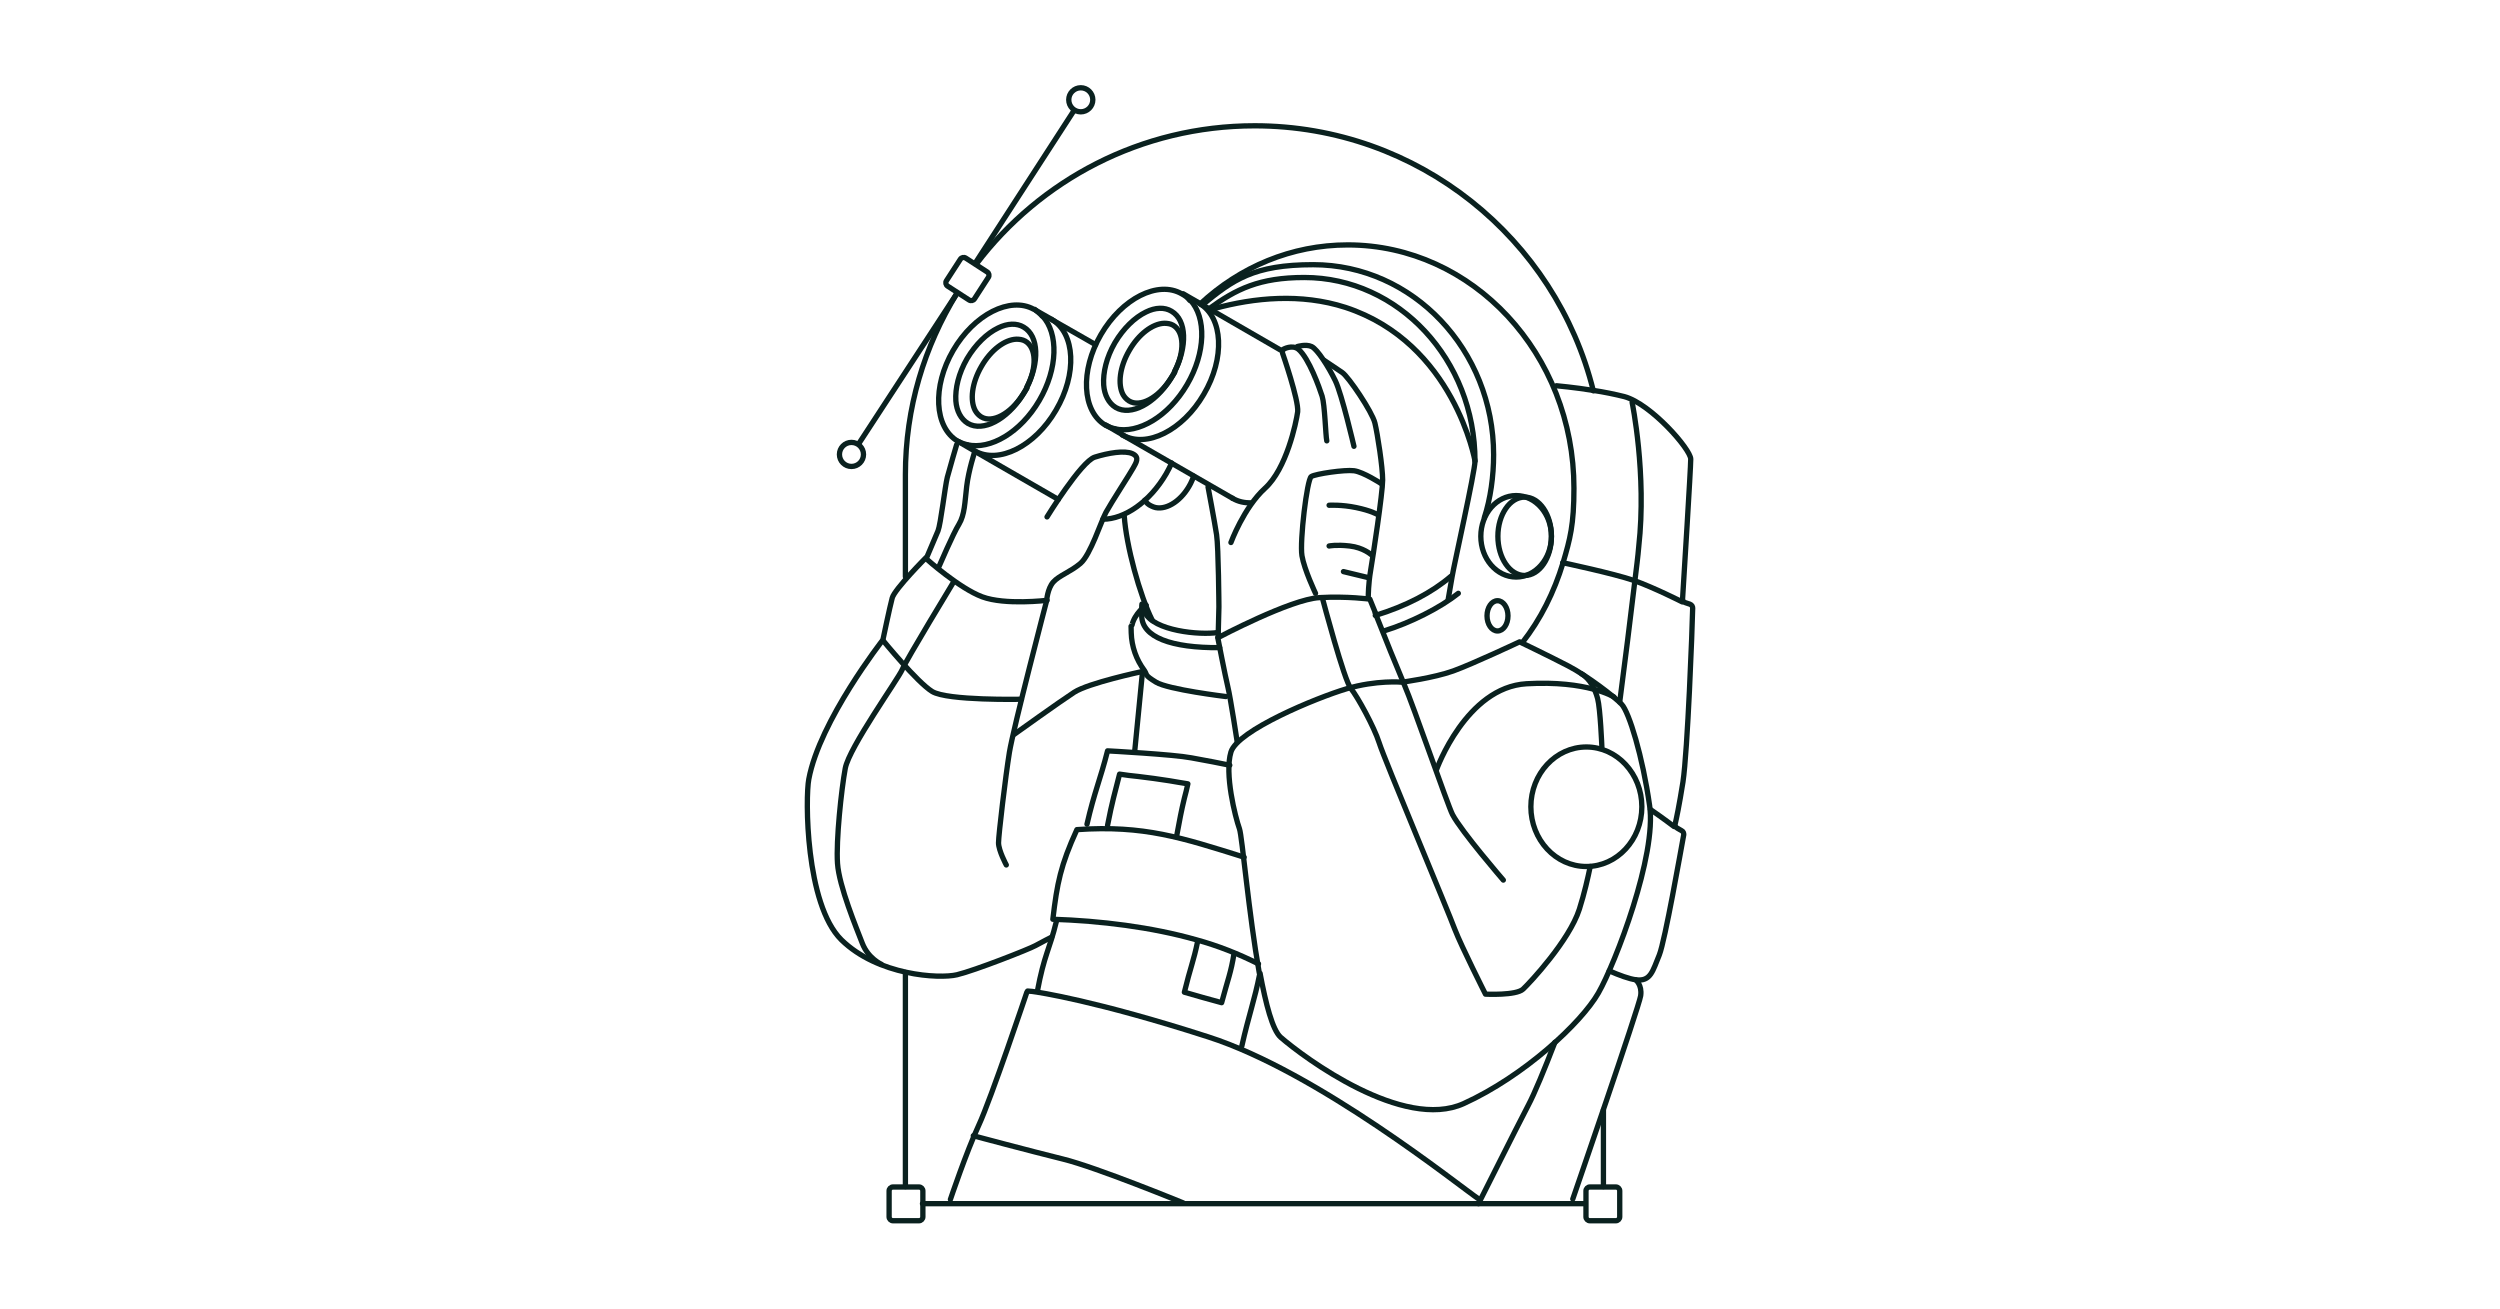 <svg xmlns="http://www.w3.org/2000/svg" fill="none" viewBox="0 0 470 246" height="246" width="470">
<path stroke-linejoin="round" stroke-linecap="round" stroke="#0A211F" d="M167.152 223.883V228.771C167.152 229.173 167.479 229.5 167.882 229.5H172.769C173.172 229.5 173.499 229.173 173.499 228.771V223.883C173.499 223.48 173.172 223.154 172.769 223.154H167.882C167.479 223.154 167.152 223.48 167.152 223.883Z"></path>
<path stroke-linejoin="round" stroke-linecap="round" stroke="#0A211F" d="M298.163 223.883V228.771C298.163 229.173 298.489 229.5 298.892 229.5H303.779C304.182 229.5 304.509 229.173 304.509 228.771V223.883C304.509 223.48 304.182 223.154 303.779 223.154H298.892C298.489 223.154 298.163 223.48 298.163 223.883Z"></path>
<path stroke-linejoin="round" stroke-linecap="round" stroke="#0A211F" d="M173.427 226.29H270.736H277.957H298.017"></path>
<path stroke-linejoin="round" stroke-linecap="round" stroke="#0A211F" d="M301.445 223.082V208.639"></path>
<path stroke-linejoin="round" stroke-linecap="round" stroke="#0A211F" d="M170.216 223.082V182.816"></path>
<path stroke-linejoin="round" stroke-linecap="round" stroke="#0A211F" d="M183.565 49.618C195.528 33.862 214.494 23.65 235.867 23.65C266.65 23.65 292.472 44.877 299.548 73.471"></path>
<path stroke-linejoin="round" stroke-linecap="round" stroke="#0A211F" d="M170.216 108.412V89.227C170.216 76.608 173.793 65.12 179.92 55.127"></path>
<path stroke-linejoin="round" stroke-linecap="round" stroke="#0A211F" d="M279.051 97.322C280.218 93.748 280.801 89.517 280.801 85.505C280.801 65.81 265.629 49.762 246.882 49.762C235.655 49.762 231.782 52.607 226.02 57.348"></path>
<path stroke-linejoin="round" stroke-linecap="round" stroke="#0A211F" d="M225.655 57.131C233.095 50.201 242.797 46.044 253.374 46.044C276.862 46.044 295.901 66.541 295.901 91.78C295.901 98.72 295.171 101.336 293.858 105.786C292.181 111.329 289.628 116.436 286.199 120.812"></path>
<path stroke-linejoin="round" stroke-linecap="round" stroke="#0A211F" d="M286.637 108.191C289.417 108.191 291.67 104.893 291.67 100.824C291.67 96.755 289.417 93.456 286.637 93.456C283.857 93.456 281.604 96.755 281.604 100.824C281.604 104.893 283.857 108.191 286.637 108.191Z"></path>
<path stroke-linejoin="round" stroke-linecap="round" stroke="#0A211F" d="M285.032 108.484C288.698 108.484 291.67 105.055 291.67 100.825C291.67 96.595 288.698 93.165 285.032 93.165C281.366 93.165 278.394 96.595 278.394 100.825C278.394 105.055 281.366 108.484 285.032 108.484Z"></path>
<path stroke-linejoin="round" stroke-linecap="round" stroke="#0A211F" d="M272.266 112.641L272.996 108.41C273.288 106.514 277.3 88.642 277.3 86.673C277.3 67.634 262.929 52.17 245.204 52.17C236.758 52.17 232.365 54.358 227.259 58.078"></path>
<path stroke-linejoin="round" stroke-linecap="round" stroke="#0A211F" d="M298.236 162.901C303.997 162.901 308.667 157.872 308.667 151.667C308.667 145.463 303.997 140.434 298.236 140.434C292.475 140.434 287.804 145.463 287.804 151.667C287.804 157.872 292.475 162.901 298.236 162.901Z"></path>
<path stroke-linejoin="round" stroke-linecap="round" stroke="#0A211F" d="M193.047 186.534C193.047 186.534 186.336 206.521 184.002 211.554C181.668 216.587 178.677 225.487 178.677 225.487"></path>
<path stroke-linejoin="round" stroke-linecap="round" stroke="#0A211F" d="M277.957 226.29C279.562 223.154 284.522 213.16 287.294 207.835C288.461 205.647 290.358 201.051 292.327 195.945"></path>
<path stroke-linejoin="round" stroke-linecap="round" stroke="#0A211F" d="M193.194 186.316C193.194 186.316 193.996 186.389 194.069 186.389C195.237 186.535 206.032 188.14 227.114 194.924C247.83 201.562 274.309 222.935 278.102 225.488"></path>
<path stroke-linejoin="round" stroke-linecap="round" stroke="#0A211F" d="M222.445 226.145C222.445 226.145 206.106 219.434 199.832 217.902C193.632 216.37 182.982 213.525 182.982 213.525"></path>
<path stroke-linejoin="round" stroke-linecap="round" stroke="#0A211F" d="M302.539 182.523C304.362 183.326 306.332 184.055 307.572 184.201C310.344 184.566 310.709 182.523 311.949 179.533C313.043 176.761 315.961 160.056 316.544 156.92C316.544 156.628 316.471 156.336 316.179 156.19L315.304 155.68C315.012 155.534 314.866 155.169 314.939 154.877C315.158 153.929 315.669 151.595 316.398 146.999C317.274 141.163 318.149 118.113 318.222 114.32C318.222 114.028 318.076 113.736 317.711 113.59L316.836 113.298C316.544 113.225 316.325 112.934 316.325 112.569C316.544 108.922 317.857 88.132 317.857 86.309C317.857 84.485 310.417 75.95 305.384 74.564C303.633 74.127 301.517 73.689 299.548 73.397C295.901 72.814 292.618 72.522 292.618 72.522"></path>
<path stroke-linejoin="round" stroke-linecap="round" stroke="#0A211F" d="M295.683 225.416C295.683 225.416 308.156 189.235 308.448 187.192C308.74 185.15 307.5 184.202 307.5 184.202"></path>
<path stroke-linejoin="round" stroke-linecap="round" stroke="#0A211F" d="M304.508 131.972C305.456 124.678 306.55 116.07 307.353 109.213C307.644 106.806 307.936 104.618 308.082 102.794C309.614 89.08 306.842 75.658 306.842 75.658"></path>
<path stroke-linejoin="round" stroke-linecap="round" stroke="#0A211F" d="M293.786 105.786C293.786 105.786 303.415 107.828 307.208 109.141C310.928 110.454 316.253 113.153 316.253 113.153"></path>
<path stroke-linejoin="round" stroke-linecap="round" stroke="#0A211F" d="M310.271 152.177C312.605 153.782 314.721 155.387 314.721 155.387"></path>
<path stroke-linejoin="round" stroke-linecap="round" stroke="#0A211F" d="M180.546 48.735L177.931 52.777C177.713 53.115 177.809 53.567 178.148 53.786L182.19 56.401C182.528 56.62 182.98 56.523 183.199 56.185L185.814 52.142C186.032 51.804 185.936 51.352 185.597 51.134L181.555 48.519C181.217 48.3 180.765 48.397 180.546 48.735Z"></path>
<path stroke-linejoin="round" stroke-linecap="round" stroke="#0A211F" d="M201.802 20.949L183.347 49.471"></path>
<path stroke-linejoin="round" stroke-linecap="round" stroke="#0A211F" d="M161.463 83.39L179.922 55.127"></path>
<path stroke-linejoin="round" stroke-linecap="round" stroke="#0A211F" d="M160.077 87.695C161.326 87.695 162.339 86.683 162.339 85.434C162.339 84.185 161.326 83.172 160.077 83.172C158.828 83.172 157.816 84.185 157.816 85.434C157.816 86.683 158.828 87.695 160.077 87.695Z"></path>
<path stroke-linejoin="round" stroke-linecap="round" stroke="#0A211F" d="M203.188 21.023C204.436 21.023 205.449 20.01 205.449 18.761C205.449 17.512 204.436 16.5 203.188 16.5C201.939 16.5 200.926 17.512 200.926 18.761C200.926 20.01 201.939 21.023 203.188 21.023Z"></path>
<path stroke-linejoin="round" stroke-linecap="round" stroke="#0A211F" d="M193.049 72.96C192.903 73.179 192.757 73.471 192.612 73.69C192.466 73.909 192.393 74.055 192.247 74.273C189.329 78.869 184.806 81.276 181.961 79.598C180.648 78.796 179.846 77.264 179.7 75.368C179.554 73.033 180.211 70.188 181.816 67.416C183.42 64.718 185.536 62.675 187.651 61.654C189.402 60.779 191.153 60.706 192.466 61.508C195.31 63.186 195.456 68.146 192.976 72.96H193.049Z"></path>
<path stroke-linejoin="round" stroke-linecap="round" stroke="#0A211F" d="M193.048 72.96C192.902 73.178 192.756 73.47 192.61 73.689C192.465 73.908 192.392 74.054 192.246 74.272C189.984 77.774 186.556 79.671 184.441 78.358C184.003 78.066 183.638 77.701 183.346 77.19C182.325 75.294 182.69 72.011 184.514 68.875C186.264 65.811 188.89 63.841 191.079 63.768C191.662 63.768 192.246 63.841 192.756 64.133C194.872 65.373 194.945 69.166 193.048 72.814V72.96Z"></path>
<path stroke-linejoin="round" stroke-linecap="round" stroke="#0A211F" d="M181.815 83.609C181.231 83.463 180.648 83.244 180.064 82.953C175.615 80.326 175.25 72.667 179.189 65.883C183.128 59.099 189.912 55.671 194.361 58.151H194.507C195.018 58.589 195.529 58.953 195.893 59.391"></path>
<path stroke-linejoin="round" stroke-linecap="round" stroke="#0A211F" d="M197.718 60.048C202.167 62.674 202.532 70.333 198.52 77.117C194.581 83.901 187.724 87.329 183.274 84.776H183.201"></path>
<path stroke-linejoin="round" stroke-linecap="round" stroke="#0A211F" d="M181.815 83.608C186.192 84.63 191.882 81.274 195.383 75.293C198.885 69.311 199.031 62.673 195.967 59.391"></path>
<path stroke-linejoin="round" stroke-linecap="round" stroke="#0A211F" d="M207.346 97.614C211.431 97.614 216.172 94.332 219.236 89.08C219.601 88.423 219.965 87.767 220.257 87.037"></path>
<path stroke-linejoin="round" stroke-linecap="round" stroke="#0A211F" d="M215.224 94.041C215.516 94.552 215.953 94.916 216.464 95.135C216.756 95.281 216.975 95.354 217.266 95.427C219.455 95.865 222.227 94.041 223.831 90.904C224.05 90.467 224.269 89.956 224.415 89.518"></path>
<path stroke-linejoin="round" stroke-linecap="round" stroke="#0A211F" d="M198.958 93.894L183.275 84.849L183.202 84.776L180.065 82.953"></path>
<path stroke-linejoin="round" stroke-linecap="round" stroke="#0A211F" d="M205.961 64.79L197.791 60.121L197.718 60.048L194.654 58.298"></path>
<path stroke-linejoin="round" stroke-linecap="round" stroke="#0A211F" d="M220.84 69.969C220.694 70.187 220.548 70.479 220.403 70.698C220.257 70.917 220.184 71.063 220.038 71.281C217.12 75.877 212.597 78.284 209.753 76.606C208.44 75.804 207.637 74.272 207.491 72.376C207.345 70.041 208.002 67.197 209.607 64.425C211.211 61.726 213.327 59.683 215.442 58.662C217.193 57.787 218.944 57.714 220.257 58.516C223.102 60.194 223.247 65.154 220.767 69.969H220.84Z"></path>
<path stroke-linejoin="round" stroke-linecap="round" stroke="#0A211F" d="M220.84 69.968C220.694 70.187 220.548 70.478 220.402 70.697C220.256 70.916 220.183 71.062 220.037 71.281C217.776 74.782 214.348 76.679 212.232 75.366C211.795 75.074 211.43 74.709 211.138 74.199C210.117 72.302 210.482 69.019 212.305 65.883C214.056 62.819 216.682 60.85 218.87 60.777C219.454 60.777 220.037 60.85 220.548 61.141C222.664 62.382 222.736 66.175 220.84 69.822V69.968Z"></path>
<path stroke-linejoin="round" stroke-linecap="round" stroke="#0A211F" d="M209.606 80.617C209.023 80.471 208.439 80.253 207.856 79.961C203.406 77.335 203.041 69.675 206.98 62.892C210.919 56.108 217.703 52.679 222.153 55.232C222.962 55.679 223.223 55.918 223.685 56.472"></path>
<path stroke-linejoin="round" stroke-linecap="round" stroke="#0A211F" d="M225.509 57.056C229.959 59.682 230.324 67.341 226.312 74.125C222.373 80.909 215.516 84.338 211.066 81.785H210.993"></path>
<path stroke-linejoin="round" stroke-linecap="round" stroke="#0A211F" d="M209.606 80.617C213.983 81.638 219.673 78.282 223.174 72.301C226.675 66.319 226.821 59.681 223.758 56.399"></path>
<path stroke-linejoin="round" stroke-linecap="round" stroke="#0A211F" d="M231.709 93.674C232.803 94.331 233.97 94.549 235.283 94.549"></path>
<path stroke-linejoin="round" stroke-linecap="round" stroke="#0A211F" d="M207.856 79.89L210.993 81.713L211.066 81.786L231.709 93.676"></path>
<path stroke-linejoin="round" stroke-linecap="round" stroke="#0A211F" d="M222.446 55.233L241.12 66.028"></path>
<path stroke-linejoin="round" stroke-linecap="round" stroke="#0A211F" d="M196.842 97.178C196.842 97.178 203.261 86.747 205.814 85.944C208.367 85.142 211.431 84.631 212.89 85.288C214.349 85.944 213.546 87.038 213.036 87.987C212.525 88.935 208.878 94.552 207.929 96.302C206.981 98.053 205.012 104.326 203.115 105.931C201.218 107.536 199.103 108.193 198.009 109.433C196.915 110.673 196.769 112.934 196.769 112.934C196.769 112.934 190.496 136.933 189.766 141.456C189.037 145.978 187.724 156.993 187.724 158.452C187.724 159.911 189.183 162.61 189.183 162.61"></path>
<path stroke-linejoin="round" stroke-linecap="round" stroke="#0A211F" d="M179.845 83.61C179.845 83.61 178.532 88.06 178.094 89.737C177.657 91.488 176.854 98.564 176.344 99.804C175.833 101.044 174.301 104.618 174.301 104.618C174.301 104.618 168.174 110.746 167.736 112.423C167.298 114.028 165.985 120.301 165.985 120.301C165.985 120.301 154.095 135.474 152.053 146.489C151.396 149.844 151.396 169.977 158.18 176.688C165.037 183.399 176.563 184.056 179.918 183.253C183.273 182.451 193.486 178.439 194.653 177.782C195.82 177.126 197.717 176.178 197.717 176.178"></path>
<path stroke-linejoin="round" stroke-linecap="round" stroke="#0A211F" d="M192.027 131.462C192.027 131.462 178.094 131.754 175.249 130.003C172.404 128.253 165.985 120.375 165.985 120.375"></path>
<path stroke-linejoin="round" stroke-linecap="round" stroke="#0A211F" d="M196.841 112.861C196.841 112.861 188.963 113.809 184.659 112.204C180.355 110.6 174.228 105.129 174.228 105.129"></path>
<path stroke-linejoin="round" stroke-linecap="round" stroke="#0A211F" d="M179.261 109.433C179.261 109.433 170.362 124.095 169.633 125.846C168.903 127.597 159.639 140.508 158.91 144.447C158.18 148.386 157.159 158.015 157.451 162.318C157.743 166.622 161.025 174.5 162.119 177.345C163.213 180.19 165.694 181.284 165.694 181.284"></path>
<path stroke-linejoin="round" stroke-linecap="round" stroke="#0A211F" d="M183.274 84.849C183.274 84.849 182.107 88.351 181.742 91.414C181.377 94.478 181.377 96.739 180.283 98.563C179.189 100.314 176.563 106.441 176.563 106.441"></path>
<path stroke-linejoin="round" stroke-linecap="round" stroke="#0A211F" d="M214.567 126.283C214.567 126.283 204.646 128.398 201.947 130.149C199.248 131.9 190.714 138.027 190.714 138.027"></path>
<path stroke-linejoin="round" stroke-linecap="round" stroke="#0A211F" d="M213.326 141.237L214.785 126.356"></path>
<path stroke-linejoin="round" stroke-linecap="round" stroke="#0A211F" d="M204.354 154.949C205.74 148.894 206.834 146.633 208.22 141.162C208.22 141.162 220.548 141.819 223.976 142.475C226.529 142.913 229.739 143.569 231.198 143.861"></path>
<path stroke-linejoin="round" stroke-linecap="round" stroke="#0A211F" d="M233.898 161.149C222.226 157.502 215.078 155.094 202.458 155.97C199.394 162.681 198.738 166.036 197.936 172.82C206.835 173.112 216.464 174.279 224.925 176.686C228.937 177.78 232.803 179.312 236.597 181.209"></path>
<path stroke-linejoin="round" stroke-linecap="round" stroke="#0A211F" d="M236.815 183.178C235.867 187.992 234.773 190.837 233.46 196.673"></path>
<path stroke-linejoin="round" stroke-linecap="round" stroke="#0A211F" d="M198.592 173.258C197.279 178.656 196.331 179.385 195.018 186.388"></path>
<path stroke-linejoin="round" stroke-linecap="round" stroke="#0A211F" d="M232.001 179.24C231.418 182.887 230.834 184.127 229.667 188.504C226.895 187.775 225.509 187.337 222.664 186.535C223.758 182.012 224.415 180.626 225.144 177.052"></path>
<path stroke-linejoin="round" stroke-linecap="round" stroke="#0A211F" d="M208.22 155.167C209.095 150.644 209.606 149.039 210.481 145.538C211.867 145.757 212.596 145.83 213.982 145.976C216.317 146.267 217.484 146.413 219.818 146.778C221.204 146.997 221.86 147.143 223.319 147.362C223.101 148.383 222.955 148.966 222.663 150.061C222.079 152.468 221.788 154.073 221.204 157.209"></path>
<path stroke-linejoin="round" stroke-linecap="round" stroke="#0A211F" d="M241.119 66.394C241.119 66.394 244.183 75.22 243.964 77.409C243.672 79.524 241.848 88.132 237.836 91.779C233.824 95.426 231.417 101.991 231.417 101.991"></path>
<path stroke-linejoin="round" stroke-linecap="round" stroke="#0A211F" d="M258.552 115.268C260.084 119.207 262.929 126.21 264.023 128.763C265.628 132.41 272.193 151.449 273.069 153.127C274.746 156.336 282.624 165.454 282.624 165.454"></path>
<path stroke-linejoin="round" stroke-linecap="round" stroke="#0A211F" d="M227.113 91.562C227.113 91.562 228.353 98.127 228.718 100.534C229.083 102.941 229.156 114.102 229.156 114.102L229.01 119.864C229.01 119.864 242.651 112.643 248.049 112.351C253.374 112.059 257.531 112.643 257.531 112.643C257.531 112.643 257.969 113.737 258.626 115.342"></path>
<path stroke-linejoin="round" stroke-linecap="round" stroke="#0A211F" d="M241.265 65.664C241.265 65.664 242.943 64.716 244.11 65.664C246.08 67.342 248.049 72.886 248.56 74.491C249.07 76.095 249.216 81.931 249.435 82.879"></path>
<path stroke-linejoin="round" stroke-linecap="round" stroke="#0A211F" d="M254.541 83.902C254.541 83.902 252.28 74.127 251.039 71.574C249.799 69.021 247.684 65.666 246.59 65.155C245.496 64.644 243.891 65.155 243.891 65.155"></path>
<path stroke-linejoin="round" stroke-linecap="round" stroke="#0A211F" d="M257.24 112.06C257.24 112.06 257.24 109.798 257.678 107.245C258.115 104.692 259.939 92.656 259.939 90.249C259.939 87.842 258.991 81.642 258.48 79.526C257.97 77.411 253.52 70.846 252.353 70.043C251.186 69.241 248.997 67.782 248.997 67.782"></path>
<path stroke-linejoin="round" stroke-linecap="round" stroke="#0A211F" d="M247.319 111.548C247.319 111.548 245.204 107.098 244.766 104.472C244.329 101.773 245.715 90.102 246.517 89.591C247.319 89.08 252.79 88.278 254.541 88.497C256.292 88.716 259.647 90.904 259.647 90.904"></path>
<path stroke-linejoin="round" stroke-linecap="round" stroke="#0A211F" d="M258.845 96.668C258.845 96.668 257.751 96.011 254.979 95.428C252.207 94.844 249.873 94.99 249.873 94.99"></path>
<path stroke-linejoin="round" stroke-linecap="round" stroke="#0A211F" d="M257.751 104.253C257.751 104.253 256.292 102.94 253.739 102.648C251.186 102.356 249.873 102.648 249.873 102.648"></path>
<path stroke-linejoin="round" stroke-linecap="round" stroke="#0A211F" d="M252.572 107.463L257.094 108.557"></path>
<path stroke-linejoin="round" stroke-linecap="round" stroke="#0A211F" d="M232.585 139.413C232.585 139.413 231.344 131.243 230.834 129.128C230.323 127.012 228.937 119.864 228.937 119.864"></path>
<path stroke-linejoin="round" stroke-linecap="round" stroke="#0A211F" d="M236.888 182.961C237.982 188.796 239.222 193.611 240.754 194.997C245.204 198.863 263.805 212.649 275.184 207.47C286.564 202.291 297.287 192.298 300.496 186.681C303.706 181.064 311.511 160.712 310.125 151.448C308.812 142.184 306.259 133.869 304.873 132.41C303.487 130.951 298.454 127.085 294.807 125.188C291.159 123.292 285.688 120.666 285.688 120.666C285.688 120.666 276.862 124.823 273.215 126.136C269.568 127.449 263.586 128.252 263.586 128.252C263.586 128.252 258.772 127.814 253.155 129.492C247.538 131.17 232.657 137.297 231.417 141.382C230.177 145.467 232.22 153.564 233.022 155.825C233.533 157.284 234.773 171.873 236.742 182.888"></path>
<path stroke-linejoin="round" stroke-linecap="round" stroke="#0A211F" d="M298.964 162.9C298.526 165.016 297.87 167.934 296.922 170.924C295.025 176.833 287.658 184.711 286.345 185.951C285.032 187.191 279.269 186.899 279.269 186.899C279.269 186.899 274.746 177.927 273.506 174.718C272.339 171.508 260.23 142.695 259.282 139.631C258.334 136.64 255.197 130.95 253.957 129.419C252.717 127.96 248.705 112.787 248.705 112.787"></path>
<path stroke-linejoin="round" stroke-linecap="round" stroke="#0A211F" d="M301.153 140.434C301.153 140.434 300.861 133.212 300.351 131.316C299.84 129.419 298.892 127.596 297.287 126.647"></path>
<path stroke-linejoin="round" stroke-linecap="round" stroke="#0A211F" d="M270.079 144.665C270.079 144.665 275.623 129.2 287.002 128.544C298.382 127.887 303.415 131.024 303.415 131.024"></path>
<path stroke-linejoin="round" stroke-linecap="round" stroke="#0A211F" d="M281.531 118.623C282.619 118.623 283.5 117.35 283.5 115.779C283.5 114.207 282.619 112.934 281.531 112.934C280.443 112.934 279.561 114.207 279.561 115.779C279.561 117.35 280.443 118.623 281.531 118.623Z"></path>
<path stroke-linejoin="round" stroke-linecap="round" stroke="#0A211F" d="M277.3 86.673C277.3 86.673 273.434 64.498 252.936 57.787C244.547 55.088 235.794 55.963 228.281 58.005"></path>
<path stroke-linejoin="round" stroke-linecap="round" stroke="#0A211F" d="M228.937 118.915C225.509 119.426 216.901 118.623 215.224 115.122C215.224 115.122 214.859 114.247 215.442 113.809"></path>
<path stroke-linejoin="round" stroke-linecap="round" stroke="#0A211F" d="M272.777 108.338C269.202 111.402 264.315 113.955 258.552 115.706"></path>
<path stroke-linejoin="round" stroke-linecap="round" stroke="#0A211F" d="M274.163 111.548C270.88 114.174 265.191 117.092 260.157 118.623"></path>
<path stroke-linejoin="round" stroke-linecap="round" stroke="#0A211F" d="M216.609 116.581C214.275 111.913 211.722 102.576 211.357 96.959"></path>
<path stroke-linejoin="round" stroke-linecap="round" stroke="#0A211F" d="M229.302 121.759C220.184 121.832 214.64 119.79 214.64 115.705C214.64 111.62 214.713 114.757 215.005 114.1"></path>
<path stroke-linejoin="round" stroke-linecap="round" stroke="#0A211F" d="M230.47 130.951C230.47 130.951 219.601 129.638 217.34 128.252C215.078 126.866 215.735 126.939 215.151 126.063C213.619 124.021 212.744 121.541 212.671 118.988C212.598 116.434 212.671 117.966 212.817 117.529C213.255 115.413 215.443 113.736 215.443 113.736"></path>
</svg>
